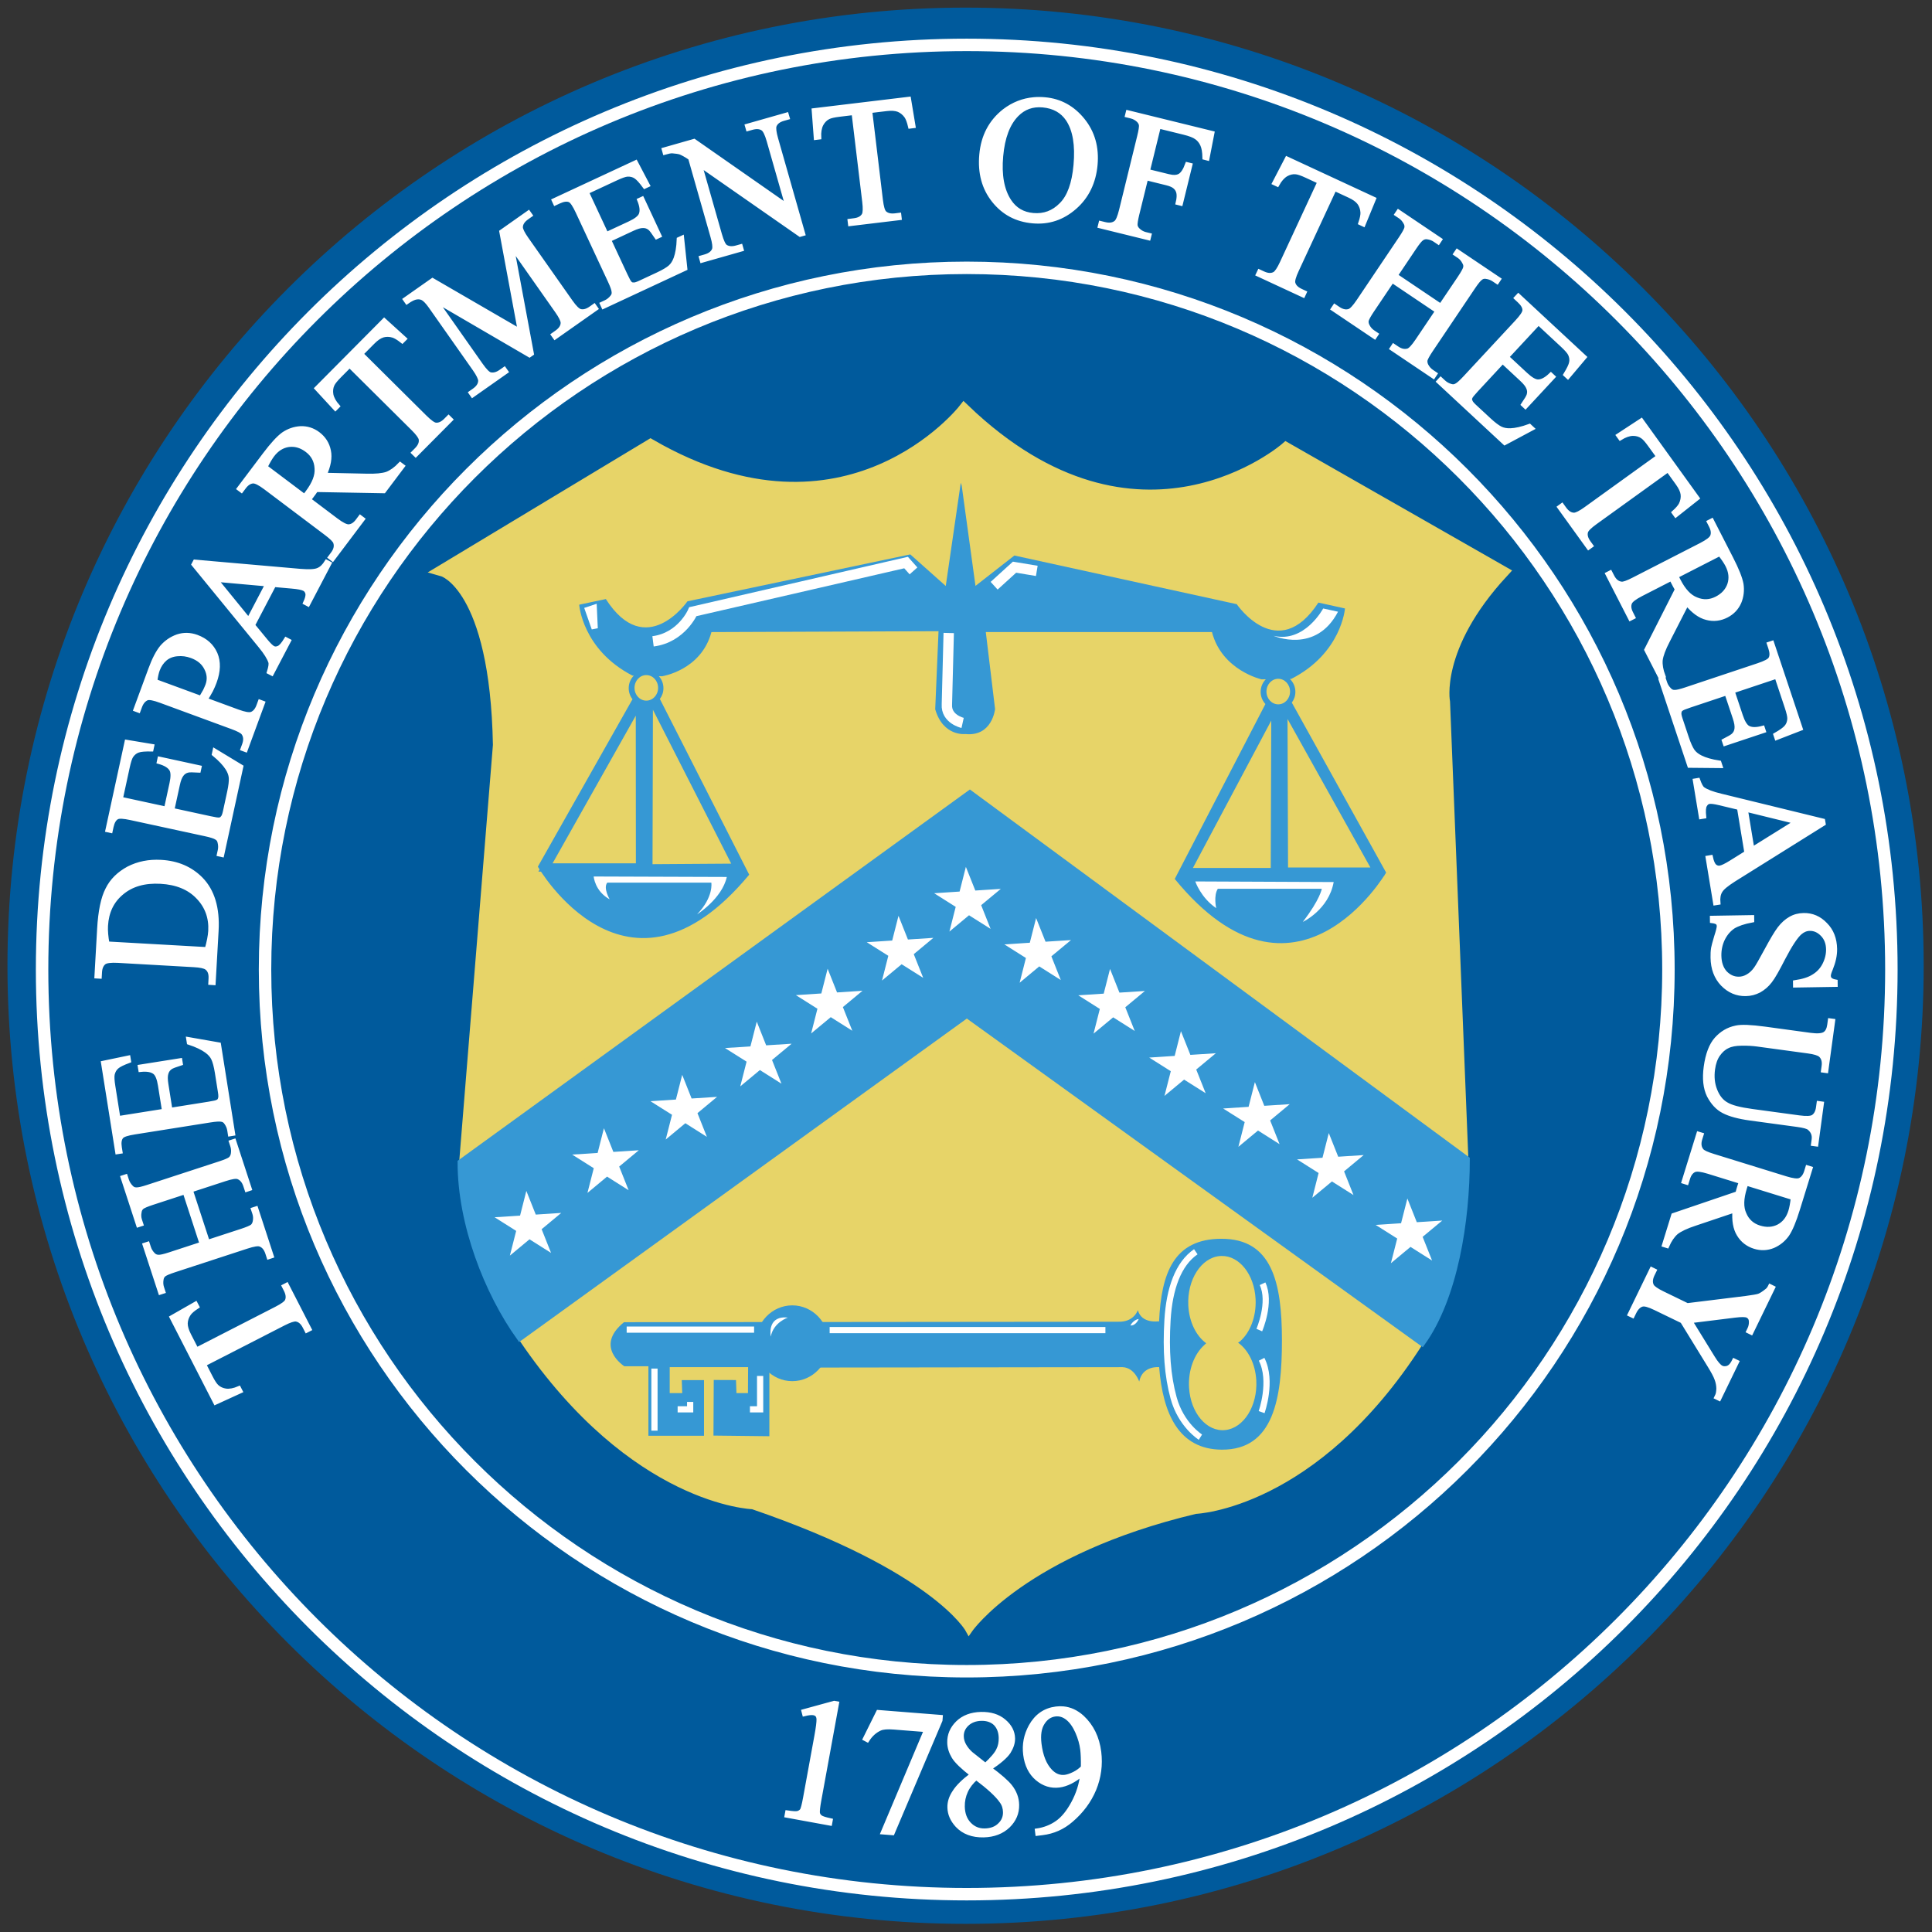 <svg width="246" height="246" viewBox="0 0 246 246" fill="none" xmlns="http://www.w3.org/2000/svg">
<rect x="0" y="0" width="246" height="246" fill="#333333" stroke="none"/>
<path d="M122.946 244.435C190.031 244.435 244.415 190.051 244.415 122.966C244.415 55.883 190.031 1.497 122.946 1.497C55.861 1.497 1.477 55.883 1.477 122.966C1.477 190.051 55.861 244.435 122.946 244.435Z" fill="#005A9C" stroke="#005A9C" stroke-width="1.055"/>
<path d="M59.361 146.713L63.556 94.872C63.178 74.554 56.429 72.626 56.429 72.626L82.834 56.715C107.902 71.166 122.754 52.223 122.754 52.223C144.958 73.484 163.761 57.123 163.761 57.123L191.279 72.833C182.44 82.399 183.842 89.407 183.842 89.407L186.111 146.033L123.497 99.959L59.361 146.713Z" fill="#E7D468" stroke="#E7D468" stroke-width="1.585"/>
<path d="M123.386 207.358C123.386 207.358 130.309 197.446 152.208 192.236C152.208 192.236 167.313 191.725 180.629 170.99L123.097 130.26L66.569 170.373C80.701 191.213 95.868 191.645 95.868 191.645C119.094 199.596 123.386 207.358 123.386 207.358Z" fill="#E7D468" stroke="#E7D468" stroke-width="1.055"/>
<path d="M100.88 175.334C103.161 175.334 105.011 173.411 105.011 171.036C105.011 168.664 103.161 166.738 100.88 166.738C98.599 166.738 96.75 168.664 96.75 171.036C96.75 173.412 98.599 175.334 100.88 175.334Z" fill="#3698D4" stroke="#3698D4" stroke-width="1.055"/>
<path d="M122.333 61.479L120.423 74.614L115.904 70.592L87.535 76.563C87.535 76.563 82.241 84.225 77.141 76.278L73.75 76.995C73.75 76.995 74.139 82.713 80.523 86.02L80.705 86.024C80.302 86.432 80.053 86.998 80.053 87.623C80.053 88.156 80.233 88.646 80.535 89.031L68.485 110.351C68.485 110.351 79.821 130.114 95.395 111.372L84.02 88.996C84.306 88.616 84.475 88.14 84.475 87.623C84.475 87.035 84.254 86.5 83.893 86.099L84.301 86.108C84.301 86.108 89.284 85.357 90.586 80.482L119.463 80.37L119.502 80.362L119.08 90.311C120.093 93.818 122.924 93.464 122.924 93.464C126.346 93.819 126.7 90.286 126.701 90.28L125.521 80.481H154.319C155.585 85.366 160.633 86.501 160.633 86.501L161.173 86.493C160.768 86.901 160.518 87.468 160.518 88.094C160.518 88.694 160.749 89.239 161.124 89.643L149.581 111.915C165.002 130.778 176.495 111.106 176.495 111.106L164.487 89.46C164.772 89.081 164.941 88.608 164.941 88.095C164.941 87.444 164.67 86.858 164.237 86.446L164.411 86.445C170.823 83.188 171.255 77.475 171.255 77.475L167.872 76.727C162.708 84.635 157.474 76.93 157.474 76.93L129.16 70.734L124.207 74.603L122.453 61.834L122.333 61.479ZM83.329 89.6L93.965 110.499L82.559 110.577L82.61 89.85C82.867 89.809 83.109 89.723 83.329 89.6ZM81.21 89.605C81.296 89.653 81.388 89.694 81.481 89.73L81.497 110.464H69.458L81.21 89.605ZM163.735 90.101L175.389 110.995L163.481 110.994L163.409 90.241C163.523 90.204 163.631 90.157 163.735 90.103L163.735 90.101ZM162.077 90.25C162.182 90.283 162.292 90.309 162.403 90.326L162.331 111.053H151.017L162.077 90.25ZM155.501 157.733C149.455 157.749 147.863 162.101 147.583 168.294L147.533 168.237C147.533 168.237 145.352 168.592 144.88 166.819C144.88 166.819 144.406 168.354 142.402 168.294L79.454 168.354C75.594 171.481 79.491 173.962 79.491 173.962H82.561V182.813H89.641V175.731H86.809L86.868 177.383H85.274V174.079H95.256L95.237 177.383H93.772L93.713 175.721L90.88 175.71L90.846 182.791L97.963 182.873V174.137L142.932 174.079C144.468 174.137 145.055 175.911 145.055 175.911C145.468 173.842 147.594 174.079 147.594 174.079C148.065 179.989 150.076 184.548 155.56 184.584C162.17 184.624 163.228 178.078 163.228 170.657C163.228 163.235 161.934 157.712 155.501 157.733ZM155.531 159.921C157.802 159.875 159.724 162.286 159.874 165.432C159.978 167.674 159.159 169.706 157.866 170.819L157.642 170.96C158.922 171.866 159.84 173.635 159.962 175.752C160.141 179.001 158.374 181.836 156.011 182.088C153.648 182.338 151.585 179.91 151.4 176.664C151.275 174.423 152.079 172.379 153.363 171.245L153.581 171.032C152.31 170.104 151.404 168.318 151.304 166.198C151.152 162.949 152.946 160.142 155.31 159.932C155.384 159.926 155.457 159.922 155.531 159.921Z" fill="#3698D4"/>
<path d="M82.614 88.185L82.557 110.567L93.963 110.489L82.614 88.185ZM81.479 89.115L69.456 110.454H81.495L81.479 89.115ZM163.405 89.504L163.48 110.983L175.388 110.984L163.405 89.504ZM162.403 89.621L151.015 111.044H162.329L162.403 89.621Z" stroke="#3698D4" stroke-width="1.055"/>
<path d="M82.294 85.959C81.464 85.959 80.792 86.685 80.792 87.585C80.792 88.486 81.464 89.212 82.294 89.212C83.124 89.212 83.796 88.486 83.796 87.585C83.796 86.685 83.124 85.959 82.294 85.959ZM162.759 86.429C161.928 86.429 161.257 87.159 161.257 88.056C161.257 88.957 161.928 89.683 162.759 89.683C163.589 89.683 164.261 88.957 164.261 88.056C164.261 87.159 163.589 86.429 162.759 86.429Z" fill="#E7D468"/>
<path d="M123.093 241.184C188.117 241.184 240.827 188.471 240.827 123.45C240.827 58.43 188.117 5.715 123.093 5.715C58.073 5.715 5.359 58.429 5.359 123.45C5.359 188.469 58.072 241.184 123.093 241.184ZM123.093 212.797C172.437 212.797 212.44 172.794 212.44 123.45C212.44 74.106 172.437 34.103 123.093 34.103C73.749 34.103 33.746 74.106 33.746 123.45C33.746 172.794 73.749 212.797 123.093 212.797Z" stroke="white" stroke-width="1.585"/>
<path d="M66.188 170.33C62.024 164.517 58.66 155.828 58.66 148.013L123.494 101.014L186.754 147.614C186.754 155.431 185.242 165.177 181.075 170.989L123.106 129.203L66.188 170.33Z" fill="#3698D4" stroke="#3698D4" stroke-width="0.791"/>
<path d="M115.733 12.587L103.616 14.044L103.88 17.55L104.304 17.499C104.267 16.824 104.362 16.266 104.581 15.831C104.803 15.421 105.106 15.11 105.468 14.931C105.745 14.785 106.21 14.686 106.903 14.601L108.692 14.384L110.052 25.698C110.152 26.525 110.129 27.071 110.001 27.339C109.779 27.749 109.352 27.983 108.726 28.055L108.19 28.124L108.239 28.524L114.544 27.765L114.497 27.362L113.981 27.427C113.4 27.497 112.956 27.39 112.649 27.11C112.421 26.909 112.266 26.363 112.153 25.444L110.794 14.132L112.872 13.882C113.498 13.806 114 13.836 114.405 13.991C114.788 14.149 115.138 14.427 115.415 14.825C115.579 15.078 115.742 15.489 115.885 16.107L116.309 16.054L115.733 12.587ZM131.639 12.642C130.266 12.763 129.005 13.26 127.876 14.124C126.148 15.484 125.166 17.34 124.956 19.694C124.746 22.006 125.271 23.952 126.53 25.534C127.789 27.119 129.43 27.989 131.495 28.175C133.512 28.357 135.285 27.77 136.854 26.395C138.399 25.042 139.288 23.223 139.489 20.981C139.687 18.782 139.156 16.881 137.876 15.296C136.595 13.711 134.978 12.821 133.05 12.648C132.567 12.604 132.097 12.601 131.639 12.642ZM132.778 13.413C134.189 13.541 135.246 14.134 135.964 15.193C136.861 16.54 137.182 18.489 136.954 21.023C136.741 23.377 136.136 25.065 135.12 26.059C134.125 27.075 132.934 27.51 131.544 27.386C130.221 27.267 129.232 26.68 128.515 25.6C127.602 24.204 127.253 22.297 127.472 19.876C127.685 17.497 128.341 15.748 129.46 14.605C130.357 13.692 131.455 13.295 132.778 13.413ZM143.61 14.302L143.512 14.696L144.039 14.825C144.389 14.914 144.696 15.08 144.957 15.329C145.143 15.515 145.236 15.701 145.282 15.896C145.315 16.136 145.237 16.649 145.057 17.37L142.754 26.755C142.538 27.628 142.316 28.153 142.088 28.329C141.739 28.615 141.262 28.682 140.669 28.536L140.145 28.409L140.048 28.802L146.258 30.329L146.356 29.933L145.831 29.806C145.502 29.724 145.194 29.555 144.932 29.306C144.722 29.114 144.632 28.928 144.587 28.733C144.553 28.493 144.633 27.98 144.809 27.259L145.934 22.687L148.555 23.333C149.039 23.452 149.392 23.609 149.602 23.798C149.833 23.993 149.978 24.239 150.045 24.534C150.112 24.829 150.101 25.264 149.961 25.833L150.354 25.931L151.561 21.011L151.168 20.915C150.882 21.703 150.557 22.177 150.207 22.372C149.861 22.564 149.389 22.587 148.778 22.435L146.153 21.79L147.549 16.105L150.742 16.89C151.485 17.072 152.039 17.279 152.352 17.517C152.668 17.736 152.913 18.048 153.08 18.413C153.263 18.806 153.358 19.362 153.367 20.083L153.738 20.179L154.367 16.945L143.61 14.302ZM100.164 14.595L95.118 16.03L95.231 16.419L95.727 16.28C96.314 16.113 96.767 16.147 97.114 16.378C97.369 16.536 97.632 17.047 97.885 17.935L100.25 26.23L88.383 17.95L84.53 19.048L84.639 19.437C85.05 19.318 85.36 19.254 85.594 19.257C86.05 19.294 86.392 19.337 86.651 19.425C86.915 19.538 87.328 19.747 87.881 20.13L90.723 30.114C90.954 30.914 91.015 31.458 90.93 31.741C90.775 32.182 90.391 32.48 89.764 32.659L89.266 32.8L89.375 33.188L94.422 31.753L94.313 31.364L93.791 31.509C93.229 31.67 92.773 31.637 92.405 31.415C92.149 31.254 91.909 30.737 91.657 29.849L89.139 21.013L101.877 29.887L102.266 29.776L98.817 17.671C98.589 16.871 98.528 16.325 98.61 16.042C98.765 15.601 99.148 15.303 99.756 15.13L100.278 14.983L100.164 14.595ZM163.869 20.194L162.248 23.315L162.635 23.495C162.96 22.902 163.332 22.476 163.748 22.224C164.153 21.989 164.575 21.887 164.977 21.927C165.29 21.948 165.741 22.104 166.373 22.399L168.006 23.157L163.209 33.493C162.859 34.247 162.549 34.7 162.303 34.858C161.895 35.092 161.412 35.066 160.84 34.801L160.35 34.573L160.176 34.94L165.938 37.614L166.108 37.247L165.639 37.028C165.107 36.782 164.785 36.46 164.676 36.061C164.585 35.769 164.74 35.22 165.129 34.383L169.926 24.05L171.826 24.93C172.398 25.195 172.809 25.484 173.07 25.831C173.311 26.166 173.466 26.585 173.49 27.069C173.5 27.37 173.42 27.806 173.217 28.405L173.603 28.587L174.941 25.333L163.869 20.194ZM80.95 20.665L70.521 25.522L70.691 25.892L71.181 25.663C71.731 25.407 72.196 25.341 72.546 25.499C72.823 25.618 73.153 26.11 73.552 26.968L77.653 35.764C77.957 36.418 78.123 36.886 78.136 37.13C78.181 37.382 78.115 37.61 77.938 37.817C77.719 38.094 77.45 38.319 77.145 38.462L76.655 38.69L76.825 39.059L87.255 34.198L86.839 30.268L86.43 30.456C86.394 31.493 86.248 32.306 86.032 32.905C85.856 33.383 85.625 33.738 85.327 34.003C85.026 34.267 84.506 34.583 83.749 34.936L81.464 36.001C81.074 36.18 80.809 36.257 80.651 36.229C80.478 36.236 80.33 36.181 80.224 36.059C80.105 35.965 79.912 35.605 79.636 35.012L77.555 30.546L80.532 29.155C81.104 28.89 81.542 28.76 81.895 28.772C82.218 28.77 82.486 28.865 82.723 29.053C82.912 29.19 83.191 29.581 83.598 30.186L83.964 30.016L81.768 25.302L81.399 25.472C81.722 26.268 81.787 26.882 81.583 27.35C81.421 27.697 80.968 28.061 80.192 28.423L77.212 29.809L74.72 24.462L78.434 22.731C79.088 22.427 79.574 22.247 79.887 22.226C80.301 22.207 80.642 22.299 80.928 22.487C81.245 22.688 81.615 23.111 82.092 23.759L82.479 23.579L80.95 20.665ZM178.057 26.946L177.828 27.284L178.28 27.585C178.559 27.773 178.788 28.038 178.967 28.376C179.092 28.595 179.115 28.799 179.078 29.018C179.027 29.256 178.787 29.693 178.362 30.329L172.969 38.344C172.464 39.089 172.075 39.506 171.801 39.594C171.375 39.74 170.9 39.64 170.395 39.299L169.948 38.998L169.723 39.334L175.028 42.903L175.252 42.569L174.805 42.268C174.525 42.079 174.294 41.814 174.133 41.489C174.006 41.239 173.982 41.033 174.006 40.832C174.058 40.595 174.309 40.141 174.723 39.524L177.264 35.749L183 39.61L180.459 43.383C179.954 44.132 179.565 44.548 179.291 44.633C178.847 44.767 178.392 44.679 177.887 44.338L177.44 44.038L177.215 44.375L182.52 47.946L182.744 47.608L182.315 47.319C182.017 47.118 181.785 46.853 181.606 46.516C181.496 46.279 181.472 46.072 181.496 45.871C181.548 45.637 181.801 45.18 182.215 44.563L187.607 36.549C188.009 35.953 188.326 35.567 188.523 35.43C188.718 35.263 188.95 35.202 189.221 35.245C189.571 35.29 189.897 35.405 190.195 35.606L190.629 35.895L190.854 35.557L185.549 31.989L185.32 32.325L185.77 32.626C186.05 32.814 186.278 33.079 186.44 33.405C186.583 33.636 186.607 33.842 186.57 34.061C186.519 34.298 186.279 34.734 185.854 35.37L183.449 38.936L177.717 35.077L180.115 31.508C180.517 30.909 180.831 30.526 181.031 30.389C181.244 30.234 181.476 30.17 181.729 30.204C182.075 30.249 182.406 30.363 182.686 30.551L183.137 30.856L183.361 30.518L178.057 26.946ZM67.302 27.067L63.842 29.505L66.187 42.115L55.072 35.67L51.574 38.129L51.807 38.461C52.306 38.111 52.713 37.907 53.041 37.867C53.339 37.822 53.591 37.869 53.801 37.969C54.096 38.118 54.437 38.483 54.815 39.018L60.424 46.992C60.901 47.674 61.137 48.171 61.152 48.463C61.15 48.931 60.885 49.339 60.371 49.701L59.93 50.01L60.162 50.342L64.453 47.324L64.219 46.992L63.777 47.303C63.3 47.641 62.86 47.756 62.437 47.668C62.142 47.601 61.747 47.192 61.215 46.438L55.475 38.276L67.418 45.239L67.715 45.032L65.183 31.452L70.919 39.612C71.4 40.293 71.638 40.785 71.65 41.077C71.668 41.533 71.385 41.953 70.871 42.315L70.427 42.629L70.662 42.959L75.892 39.28L75.658 38.948L75.236 39.246C74.737 39.596 74.296 39.715 73.894 39.612C73.599 39.545 73.183 39.148 72.654 38.391L67.044 30.416C66.564 29.735 66.326 29.243 66.314 28.948C66.314 28.479 66.579 28.075 67.115 27.698L67.537 27.399L67.302 27.067ZM193.329 37.645L193.051 37.942L193.446 38.309C193.893 38.723 194.13 39.127 194.112 39.51C194.109 39.814 193.775 40.305 193.133 40.998L186.526 48.11C186.036 48.636 185.665 48.969 185.446 49.072C185.23 49.206 184.99 49.232 184.735 49.147C184.394 49.049 184.088 48.886 183.839 48.654L183.442 48.285L183.169 48.584L191.596 56.412L195.082 54.549L194.75 54.24C193.777 54.596 192.972 54.771 192.336 54.795C191.825 54.813 191.409 54.731 191.053 54.555C190.694 54.375 190.204 54.012 189.592 53.443L187.743 51.729C187.429 51.437 187.264 51.221 187.227 51.063C187.157 50.904 187.151 50.746 187.227 50.6C187.27 50.454 187.527 50.145 187.971 49.664L191.327 46.049L193.735 48.289C194.197 48.718 194.484 49.073 194.606 49.405C194.731 49.703 194.74 49.989 194.655 50.278C194.6 50.503 194.344 50.911 193.936 51.516L194.231 51.793L197.772 47.981L197.477 47.705C196.86 48.301 196.311 48.594 195.803 48.578C195.42 48.563 194.916 48.277 194.289 47.696L191.879 45.457L195.895 41.135L198.897 43.924C199.426 44.414 199.772 44.8 199.912 45.082C200.086 45.456 200.128 45.807 200.061 46.145C199.994 46.513 199.742 47.014 199.323 47.702L199.635 47.991L201.758 45.475L193.329 37.645ZM48.919 40.78L40.319 49.442L42.702 52.027L43.003 51.727C42.556 51.219 42.282 50.726 42.185 50.248C42.106 49.786 42.152 49.356 42.325 48.988C42.453 48.703 42.754 48.336 43.243 47.84L44.511 46.563L52.598 54.588C53.191 55.175 53.511 55.62 53.575 55.906C53.657 56.368 53.468 56.812 53.024 57.26L52.641 57.646L52.93 57.928L57.405 53.424L57.116 53.139L56.751 53.506C56.34 53.919 55.926 54.114 55.513 54.084C55.208 54.069 54.748 53.734 54.091 53.086L46.005 45.059L47.48 43.572C47.924 43.125 48.339 42.837 48.749 42.709C49.148 42.597 49.593 42.594 50.056 42.736C50.342 42.831 50.726 43.052 51.222 43.447L51.523 43.143L48.919 40.78ZM208.995 53.527L206.054 55.453L206.302 55.799C206.877 55.443 207.407 55.255 207.893 55.236C208.362 55.23 208.777 55.346 209.112 55.58C209.374 55.75 209.687 56.107 210.094 56.676L211.151 58.135L201.907 64.797C201.232 65.286 200.738 65.526 200.446 65.545C199.978 65.551 199.568 65.29 199.2 64.779L198.884 64.34L198.556 64.578L202.269 69.726L202.599 69.49L202.294 69.07C201.953 68.595 201.828 68.158 201.929 67.754C201.993 67.458 202.394 67.054 203.145 66.515L212.389 59.853L213.612 61.55C213.98 62.062 214.199 62.518 214.256 62.947C214.302 63.358 214.232 63.798 214.016 64.23C213.876 64.498 213.593 64.839 213.122 65.261L213.374 65.609L216.129 63.428L208.995 53.527ZM38.252 54.529C37.456 54.578 36.72 54.841 36.075 55.285C35.448 55.741 34.654 56.609 33.69 57.887L30.422 62.221L30.749 62.465L31.087 62.014C31.424 61.566 31.81 61.317 32.223 61.293C32.543 61.281 33.061 61.531 33.815 62.099L41.532 67.912C42.213 68.429 42.605 68.807 42.69 69.068C42.851 69.527 42.742 70.01 42.362 70.511L42.024 70.963L42.346 71.207L46.194 66.099L45.871 65.855L45.52 66.324C45.182 66.774 44.81 67.003 44.397 67.027C44.077 67.042 43.56 66.793 42.803 66.224L39.332 63.607C39.402 63.516 39.488 63.441 39.555 63.349C39.622 63.261 39.676 63.188 39.731 63.115C39.868 62.936 40.044 62.704 40.254 62.385L48.879 62.541L51.277 59.355L50.955 59.113C50.395 59.706 49.841 60.103 49.276 60.328C48.71 60.52 47.822 60.616 46.611 60.576L41.336 60.463C41.866 59.313 42.058 58.272 41.87 57.396C41.696 56.505 41.224 55.785 40.506 55.24C39.822 54.726 39.068 54.496 38.252 54.529ZM37.364 56.637C37.956 56.682 38.529 56.909 39.094 57.336C39.852 57.905 40.263 58.668 40.315 59.611C40.4 60.548 39.996 61.566 39.141 62.701C39.101 62.756 39.045 62.825 38.991 62.898C38.924 62.987 38.858 63.079 38.776 63.185L33.811 59.447C34.137 58.79 34.424 58.301 34.682 57.957C35.251 57.203 35.945 56.768 36.766 56.652C36.968 56.628 37.166 56.622 37.364 56.637ZM217.959 66.273L217.6 66.459L217.856 66.961C218.114 67.46 218.168 67.911 218.01 68.295C217.882 68.59 217.434 68.947 216.594 69.379L207.995 73.785C207.234 74.174 206.724 74.363 206.45 74.324C205.966 74.269 205.58 73.963 205.294 73.4L205.036 72.9L204.676 73.084L207.592 78.773L207.952 78.591L207.688 78.068C207.43 77.569 207.386 77.135 207.542 76.751C207.669 76.46 208.119 76.1 208.961 75.668L212.829 73.685C212.88 73.786 212.91 73.897 212.961 73.998C213.013 74.098 213.057 74.178 213.096 74.257C213.2 74.458 213.333 74.72 213.528 75.048L209.627 82.744L211.444 86.29L211.805 86.105C211.516 85.341 211.398 84.669 211.444 84.064C211.517 83.468 211.821 82.63 212.383 81.556L214.784 76.861C215.59 77.837 216.441 78.464 217.311 78.677C218.187 78.911 219.044 78.801 219.844 78.39C220.604 77.998 221.143 77.42 221.469 76.671C221.773 75.932 221.855 75.158 221.737 74.382C221.6 73.619 221.164 72.527 220.434 71.103L217.959 66.273ZM218.981 70.535C219.428 71.113 219.747 71.584 219.942 71.965C220.374 72.807 220.463 73.619 220.207 74.41C219.943 75.176 219.415 75.775 218.572 76.207C217.733 76.639 216.866 76.679 215.996 76.314C215.117 75.98 214.374 75.172 213.729 73.91C213.699 73.849 213.655 73.771 213.616 73.689C213.564 73.589 213.511 73.488 213.448 73.369L218.981 70.535ZM24.826 71.523L24.646 71.863L33.109 82.21C33.857 83.111 34.277 83.814 34.429 84.3C34.505 84.543 34.437 84.966 34.245 85.578L34.605 85.763L36.786 81.597L36.427 81.408C36.053 82.025 35.734 82.39 35.482 82.488C35.217 82.603 35.003 82.62 34.784 82.507C34.544 82.383 34.227 82.061 33.825 81.572L32.208 79.607L34.894 74.48L37.175 74.683C37.929 74.747 38.461 74.848 38.741 74.994C38.96 75.109 39.087 75.305 39.151 75.566C39.197 75.819 39.11 76.228 38.86 76.758L39.218 76.947L41.944 71.74L41.585 71.551C41.263 72.071 40.904 72.414 40.487 72.578C40.061 72.76 39.316 72.779 38.239 72.697L24.826 71.523ZM27.511 73.82L34.017 74.404L31.658 78.912L27.511 73.82ZM23.808 80.847C23.401 80.838 23 80.9 22.605 81.031C21.805 81.314 21.156 81.769 20.615 82.386C20.098 83.013 19.606 83.959 19.15 85.206L17.258 90.341L17.638 90.482L17.832 89.952C18.026 89.426 18.322 89.079 18.72 88.911C19.021 88.808 19.582 88.918 20.47 89.243L29.537 92.579C30.339 92.874 30.824 93.124 30.982 93.349C31.268 93.744 31.301 94.237 31.085 94.827L30.89 95.357L31.271 95.497L33.478 89.495L33.099 89.355L32.904 89.882C32.709 90.411 32.414 90.757 32.025 90.903C31.721 91.007 31.155 90.918 30.267 90.593L26.167 89.085C26.438 88.681 26.657 88.279 26.867 87.902C27.049 87.537 27.201 87.183 27.326 86.845C27.83 85.473 27.87 84.263 27.429 83.238C26.985 82.234 26.195 81.511 25.054 81.091C24.631 80.936 24.216 80.856 23.808 80.847ZM225.63 81.859L225.247 81.986L225.417 82.501C225.611 83.079 225.624 83.548 225.426 83.876C225.277 84.138 224.747 84.407 223.85 84.708L214.647 87.78C213.963 88.009 213.478 88.121 213.235 88.109C212.98 88.121 212.759 88.03 212.573 87.829C212.324 87.58 212.131 87.29 212.024 86.968L211.854 86.458L211.468 86.585L215.112 97.499L219.063 97.536L218.921 97.106C217.895 96.951 217.105 96.716 216.536 96.43C216.08 96.202 215.75 95.932 215.522 95.606C215.297 95.278 215.039 94.721 214.774 93.931L213.977 91.54C213.843 91.135 213.798 90.864 213.841 90.706C213.856 90.536 213.929 90.393 214.063 90.302C214.17 90.192 214.546 90.044 215.167 89.837L219.844 88.276L220.885 91.394C221.083 91.993 221.162 92.443 221.114 92.79C221.077 93.112 220.95 93.368 220.737 93.581C220.579 93.751 220.158 93.989 219.51 94.323L219.641 94.706L224.575 93.061L224.448 92.679C223.62 92.904 222.998 92.897 222.557 92.642C222.229 92.441 221.925 91.952 221.655 91.14L220.614 88.02L226.211 86.153L227.506 90.04C227.734 90.724 227.855 91.231 227.84 91.544C227.813 91.957 227.685 92.283 227.463 92.548C227.229 92.84 226.768 93.158 226.069 93.559L226.205 93.964L229.274 92.774L225.63 81.859ZM22.568 83.296C23.189 83.235 23.786 83.311 24.4 83.537C25.288 83.862 25.911 84.383 26.267 85.113C26.629 85.821 26.68 86.535 26.416 87.253C26.337 87.463 26.231 87.689 26.109 87.956C25.957 88.236 25.776 88.532 25.582 88.866L19.769 86.728C19.845 86.132 19.947 85.665 20.078 85.306C20.288 84.734 20.599 84.276 21.025 83.902C21.442 83.552 21.975 83.342 22.568 83.296ZM16.125 94.462L13.685 105.706L14.084 105.792L14.197 105.262C14.328 104.669 14.552 104.259 14.893 104.077C15.154 103.928 15.748 103.964 16.67 104.165L26.156 106.219C26.859 106.371 27.334 106.522 27.535 106.659C27.763 106.777 27.905 106.969 27.963 107.237C28.051 107.578 28.066 107.926 27.996 108.254L27.881 108.784L28.277 108.87L30.716 97.624L27.334 95.577L27.24 96.018C28.043 96.675 28.601 97.28 28.945 97.815C29.222 98.244 29.366 98.643 29.396 99.042C29.424 99.44 29.36 100.049 29.183 100.864L28.65 103.327C28.559 103.747 28.458 103.999 28.34 104.112C28.239 104.252 28.106 104.341 27.945 104.35C27.799 104.39 27.398 104.326 26.76 104.186L21.937 103.139L22.637 99.926C22.767 99.309 22.933 98.884 23.152 98.61C23.347 98.355 23.587 98.2 23.879 98.124C24.101 98.057 24.583 98.069 25.31 98.112L25.396 97.715L20.314 96.612L20.229 97.006C21.053 97.234 21.586 97.558 21.832 98.002C22.015 98.34 22.026 98.92 21.844 99.756L21.147 102.969L15.379 101.719L16.25 97.713C16.402 97.008 16.557 96.51 16.727 96.249C16.964 95.908 17.242 95.692 17.565 95.577C17.918 95.446 18.477 95.407 19.284 95.422L19.373 95.002L16.125 94.462ZM216.213 99.325L215.815 99.392L216.582 104.032L216.983 103.966C216.91 103.248 216.944 102.765 217.09 102.534C217.23 102.285 217.387 102.143 217.633 102.101C217.898 102.058 218.342 102.124 218.959 102.272L221.432 102.864L222.375 108.577L220.432 109.788C219.79 110.189 219.308 110.43 218.995 110.481C218.751 110.521 218.531 110.445 218.321 110.274C218.132 110.098 217.957 109.718 217.838 109.143L217.44 109.21L218.397 115.006L218.795 114.944C218.741 114.336 218.821 113.842 219.055 113.462C219.283 113.057 219.869 112.598 220.776 112.014L232.197 104.876L232.133 104.499L219.149 101.325C218.008 101.058 217.251 100.75 216.834 100.452C216.628 100.306 216.429 99.927 216.213 99.325ZM222.293 103.091L228.668 104.659L223.121 108.112L222.293 103.091ZM20.512 109.749C18.96 109.661 17.591 109.943 16.359 110.573C15.152 111.227 14.241 112.1 13.682 113.241C13.101 114.357 12.758 116.051 12.633 118.256L12.289 124.325L12.693 124.348L12.725 123.785C12.758 123.223 12.938 122.807 13.27 122.555C13.528 122.366 14.117 122.287 15.039 122.338L24.683 122.885C25.517 122.931 26.048 123.053 26.289 123.223C26.678 123.494 26.854 123.957 26.818 124.586L26.789 125.145L27.193 125.17L27.57 118.514C27.734 115.637 27.067 113.436 25.595 111.93C24.275 110.592 22.58 109.864 20.512 109.749ZM20.459 112.27C22.503 112.386 24.09 113.041 25.218 114.233C26.347 115.401 26.873 116.851 26.779 118.539C26.742 119.166 26.587 119.948 26.332 120.858L13.676 120.143C13.521 119.297 13.452 118.526 13.488 117.875C13.589 116.12 14.255 114.716 15.508 113.682C16.764 112.627 18.412 112.154 20.459 112.27ZM229.667 116.518C229.034 116.53 228.474 116.674 227.96 116.975C227.47 117.255 227.005 117.666 226.585 118.213C226.165 118.761 225.619 119.695 224.919 120.99C224.22 122.283 223.782 123.056 223.56 123.354C223.253 123.786 222.895 124.108 222.515 124.315C222.159 124.525 221.779 124.622 221.417 124.625C220.742 124.637 220.176 124.375 219.671 123.867C219.191 123.335 218.933 122.616 218.917 121.692C218.902 120.904 219.072 120.159 219.398 119.502C219.748 118.821 220.191 118.341 220.702 117.994C221.238 117.672 222.022 117.389 223.099 117.192L223.094 116.784L217.984 116.869L217.99 117.274C218.327 117.313 218.577 117.399 218.693 117.508C218.805 117.599 218.854 117.754 218.857 117.934C218.86 118.116 218.754 118.565 218.517 119.289C218.304 120.013 218.176 120.492 218.136 120.717C218.075 121.1 218.057 121.503 218.066 121.932C218.087 123.328 218.509 124.449 219.333 125.313C220.182 126.179 221.159 126.589 222.285 126.57C222.893 126.561 223.452 126.415 223.988 126.139C224.523 125.838 224.993 125.445 225.388 124.922C225.787 124.42 226.332 123.44 227.05 122.035C227.948 120.308 228.673 119.217 229.208 118.758C229.586 118.436 229.987 118.27 230.437 118.264C231.045 118.255 231.568 118.493 232.048 118.983C232.529 119.469 232.763 120.116 232.775 120.862C232.787 121.537 232.618 122.216 232.292 122.852C231.964 123.487 231.498 123.968 230.917 124.315C230.34 124.686 229.554 124.923 228.566 125.072L228.571 125.479L233.727 125.395L233.722 124.99C233.384 124.93 233.156 124.82 233.04 124.707C232.928 124.598 232.858 124.442 232.855 124.238C232.852 124.08 232.937 123.785 233.111 123.377C233.479 122.471 233.666 121.635 233.654 120.826C233.632 119.564 233.234 118.51 232.431 117.713C231.652 116.892 230.722 116.503 229.667 116.518ZM233.001 129.93L232.925 130.488C232.849 131.045 232.66 131.43 232.335 131.637C232.013 131.84 231.414 131.898 230.501 131.773L224.722 130.984C222.936 130.744 221.718 130.689 221.036 130.848C220.033 131.051 219.214 131.556 218.542 132.305C217.873 133.056 217.416 134.241 217.197 135.847C216.993 137.344 217.127 138.543 217.589 139.492C218.076 140.423 218.688 141.095 219.476 141.5C220.239 141.898 221.377 142.211 222.849 142.412L228.852 143.228C229.677 143.341 230.181 143.476 230.382 143.662C230.832 144.042 231.014 144.523 230.938 145.101L230.862 145.66L231.265 145.714L231.97 140.517L231.569 140.463L231.493 141.019C231.417 141.576 231.204 141.98 230.854 142.205C230.581 142.372 229.987 142.406 229.071 142.281L223.091 141.468C221.506 141.252 220.409 140.967 219.804 140.59C219.168 140.231 218.705 139.623 218.386 138.804C218.064 137.989 217.982 137.092 218.113 136.131C218.216 135.373 218.437 134.744 218.775 134.269C219.112 133.792 219.503 133.436 219.962 133.226C220.427 132.992 221.008 132.889 221.78 132.883C222.532 132.871 223.186 132.913 223.767 132.992L230.216 133.869C231.04 133.981 231.562 134.141 231.806 134.357C232.149 134.676 232.293 135.127 232.208 135.754L232.132 136.31L232.532 136.365L233.403 129.984L233.001 129.93ZM23.98 132.312L24.05 132.756C25.035 133.078 25.778 133.44 26.292 133.814C26.706 134.115 26.985 134.436 27.155 134.795C27.325 135.157 27.491 135.747 27.622 136.568L28.016 139.058C28.083 139.481 28.081 139.755 28.015 139.904C27.973 140.068 27.877 140.198 27.728 140.265C27.606 140.354 27.209 140.442 26.564 140.543L21.693 141.318L21.179 138.07C21.079 137.447 21.077 136.994 21.183 136.656C21.272 136.346 21.439 136.114 21.685 135.937C21.868 135.794 22.32 135.63 23.013 135.408L22.949 135.008L17.812 135.822L17.877 136.225C18.729 136.136 19.337 136.243 19.732 136.568C20.021 136.818 20.243 137.352 20.377 138.197L20.894 141.443L15.066 142.371L14.424 138.322C14.311 137.611 14.276 137.094 14.34 136.787C14.437 136.383 14.615 136.081 14.877 135.855C15.157 135.606 15.665 135.366 16.42 135.086L16.353 134.664L13.129 135.336L14.935 146.699L15.334 146.638L15.248 146.103C15.153 145.504 15.217 145.035 15.467 144.746C15.658 144.509 16.222 144.33 17.156 144.181L26.74 142.66C27.451 142.547 27.951 142.515 28.185 142.566C28.441 142.594 28.643 142.721 28.793 142.949C28.999 143.235 29.14 143.554 29.195 143.888L29.279 144.422L29.677 144.357L27.875 132.994L23.98 132.312ZM216.268 144.359L214.377 150.466L214.764 150.587L214.938 150.027C215.105 149.488 215.376 149.148 215.756 148.984C216.054 148.862 216.622 148.924 217.526 149.201L221.678 150.488C221.645 150.594 221.589 150.695 221.559 150.804C221.525 150.911 221.499 150.995 221.471 151.083C221.404 151.296 221.318 151.576 221.227 151.951L213.061 154.728L211.883 158.534L212.27 158.654C212.596 157.905 212.983 157.342 213.436 156.941C213.908 156.567 214.709 156.178 215.862 155.804L220.86 154.122C220.753 155.385 220.927 156.426 221.399 157.187C221.864 157.965 222.552 158.485 223.412 158.753C224.23 159.006 225.018 158.967 225.776 158.659C226.509 158.343 227.11 157.847 227.567 157.208C228.002 156.566 228.454 155.481 228.926 153.954L230.531 148.769L230.143 148.65L229.979 149.189C229.811 149.724 229.535 150.089 229.154 150.253C228.856 150.372 228.284 150.314 227.381 150.035L218.153 147.181C217.334 146.929 216.839 146.703 216.672 146.484C216.365 146.107 216.303 145.617 216.489 145.015L216.657 144.476L216.268 144.359ZM29.806 145.285L29.423 145.41L29.585 145.902C29.695 146.243 29.715 146.593 29.648 146.97C29.59 147.226 29.482 147.405 29.339 147.544C29.154 147.7 28.675 147.903 27.966 148.134L18.785 151.134C18.101 151.359 17.616 151.468 17.373 151.453C17.117 151.465 16.895 151.372 16.713 151.171C16.466 150.922 16.274 150.625 16.162 150.285L16.002 149.792L15.617 149.917L17.601 155.997L17.988 155.872L17.82 155.359C17.714 155.036 17.694 154.687 17.767 154.331C17.798 154.064 17.908 153.883 18.072 153.734C18.258 153.579 18.714 153.385 19.441 153.148L23.533 151.812L25.675 158.382L21.588 159.718C20.903 159.943 20.418 160.052 20.177 160.036C19.913 160.027 19.694 159.933 19.517 159.753C19.268 159.504 19.079 159.209 18.972 158.89L18.804 158.376L18.42 158.501L20.406 164.581L20.791 164.456L20.625 163.943C20.518 163.62 20.499 163.269 20.566 162.892C20.603 162.645 20.709 162.467 20.873 162.318C21.061 162.162 21.519 161.969 22.246 161.732L31.427 158.732C32.285 158.452 32.849 158.361 33.117 158.464C33.545 158.607 33.856 158.982 34.044 159.56L34.21 160.074L34.597 159.945L32.611 153.869L32.224 153.994L32.396 154.507C32.499 154.827 32.518 155.177 32.445 155.533C32.393 155.809 32.285 155.988 32.142 156.128C31.956 156.283 31.477 156.487 30.771 156.718L26.449 158.13L24.302 151.56L28.624 150.148C29.482 149.868 30.043 149.777 30.314 149.88C30.746 150.045 31.051 150.398 31.24 150.976L31.41 151.49L31.792 151.363L29.806 145.285ZM222.348 150.693L228.285 152.529C228.2 153.259 228.098 153.815 227.971 154.226C227.691 155.129 227.186 155.773 226.453 156.16C225.729 156.525 224.933 156.582 224.029 156.302C223.126 156.025 222.478 155.447 222.11 154.577C221.714 153.726 221.748 152.628 222.168 151.271C222.186 151.207 222.213 151.122 222.24 151.037C222.274 150.927 222.308 150.821 222.348 150.693ZM210.303 161.612L207.51 167.368L207.876 167.544L208.092 167.101C208.36 166.553 208.697 166.214 209.098 166.11C209.39 166.025 209.944 166.169 210.774 166.573L214.2 168.233L217.682 173.903C218.114 174.612 218.421 175.163 218.567 175.583C218.722 175.984 218.799 176.398 218.805 176.8C218.79 177.192 218.74 177.496 218.664 177.657L218.537 177.923L218.899 178.098L221.17 173.417L220.807 173.241C220.639 173.585 220.471 173.829 220.301 173.972C220.131 174.114 219.942 174.2 219.76 174.212C219.568 174.242 219.376 174.224 219.194 174.136C218.892 173.99 218.524 173.561 218.092 172.852L215.237 168.214L220.908 167.511C221.733 167.41 222.257 167.414 222.5 167.532C222.783 167.669 222.937 167.918 222.949 168.249C222.964 168.581 222.908 168.907 222.762 169.208L222.615 169.513L222.977 169.69L225.76 163.958L225.396 163.778C225.278 164.022 225.139 164.204 225.018 164.298C224.558 164.675 224.199 164.9 223.959 164.985C223.719 165.068 223.174 165.157 222.289 165.278L214.842 166.194L211.7 164.669C210.951 164.304 210.503 163.989 210.348 163.739C210.123 163.329 210.156 162.845 210.43 162.277L210.668 161.788L210.303 161.612ZM36.508 163.593L36.15 163.778L36.385 164.239C36.652 164.76 36.706 165.214 36.551 165.597C36.441 165.88 35.983 166.216 35.162 166.636L25.02 171.835L24.065 169.974C23.779 169.411 23.633 168.93 23.639 168.495C23.654 168.085 23.792 167.658 24.069 167.263C24.248 167.019 24.577 166.725 25.11 166.378L24.91 165.995L21.858 167.737L27.426 178.598L30.623 177.135L30.428 176.757C29.807 177.024 29.255 177.13 28.771 177.075C28.306 177.008 27.912 176.831 27.617 176.552C27.383 176.342 27.128 175.944 26.809 175.323L25.988 173.72L36.125 168.523C36.867 168.142 37.391 167.976 37.683 168.003C38.146 168.07 38.513 168.386 38.799 168.948L39.045 169.429L39.408 169.243L36.508 163.593ZM106.215 216.83L102.315 217.901L102.409 218.26C102.935 218.129 103.333 218.086 103.598 218.135C103.774 218.165 103.944 218.243 104.057 218.377C104.17 218.511 104.226 218.706 104.229 218.934C104.238 219.256 104.158 219.95 103.963 221.012L102.516 228.931C102.355 229.817 102.211 230.339 102.114 230.504C101.992 230.665 101.835 230.774 101.616 230.847C101.375 230.917 100.925 230.883 100.235 230.779L100.161 231.178L105.692 232.189L105.764 231.791C105.104 231.648 104.67 231.52 104.469 231.371C104.268 231.219 104.164 231.04 104.133 230.83C104.109 230.596 104.158 230.078 104.307 229.26L106.567 216.893L106.215 216.83ZM135.384 217.535C135.093 217.509 134.795 217.513 134.487 217.551C133.061 217.727 131.976 218.474 131.233 219.813C130.625 220.932 130.385 222.118 130.546 223.41C130.71 224.727 131.221 225.751 132.058 226.463C132.894 227.175 133.837 227.468 134.862 227.34C135.778 227.227 136.76 226.744 137.809 225.865C137.676 227.173 137.284 228.401 136.657 229.566C136.031 230.731 135.342 231.565 134.591 232.088C133.84 232.611 132.974 232.945 132.04 233.082L132.091 233.484L132.716 233.408C134.1 233.238 135.325 232.7 136.39 231.775C137.701 230.662 138.692 229.336 139.321 227.83C139.948 226.303 140.159 224.711 139.958 223.084C139.73 221.253 139.001 219.778 137.8 218.658C137.054 217.985 136.255 217.615 135.384 217.535ZM111.82 217.994L110.129 221.404L110.434 221.563C110.872 220.875 111.402 220.4 112.035 220.111C112.409 219.938 113 219.892 113.83 219.959L117.91 220.281L112.416 233.314L113.648 233.412L119.744 219.05L119.777 218.624L111.82 217.994ZM124.912 218.242C123.674 218.27 122.67 218.652 121.943 219.363C121.216 220.078 120.853 220.918 120.875 221.885C120.887 222.514 121.082 223.117 121.431 223.695C121.781 224.273 122.563 225.021 123.773 225.961C122.69 226.77 121.943 227.51 121.529 228.17C121.094 228.808 120.881 229.465 120.896 230.14C120.915 230.974 121.246 231.732 121.894 232.437C122.7 233.295 123.832 233.72 125.25 233.689C126.533 233.659 127.579 233.254 128.373 232.494C129.142 231.737 129.528 230.851 129.503 229.793C129.485 228.962 129.201 228.181 128.623 227.451C128.182 226.897 127.31 226.131 126.006 225.17C127.225 224.355 128.045 223.662 128.437 223.068C128.805 222.475 128.996 221.91 128.984 221.348C128.966 220.514 128.589 219.78 127.832 219.145C127.077 218.509 126.101 218.218 124.912 218.242ZM134.355 218.293C134.915 218.223 135.432 218.385 135.909 218.756C136.411 219.148 136.821 219.733 137.167 220.506C137.514 221.303 137.722 222.045 137.81 222.76C137.877 223.319 137.905 224.086 137.89 225.041C137.568 225.376 137.193 225.646 136.767 225.859C136.338 226.069 135.949 226.207 135.615 226.25C134.921 226.335 134.303 226.096 133.755 225.527C133.001 224.739 132.543 223.592 132.351 222.053C132.211 220.915 132.347 220.015 132.767 219.373C133.163 218.734 133.707 218.372 134.355 218.293ZM124.945 218.85C125.687 218.832 126.301 219.044 126.736 219.461C127.174 219.902 127.411 220.504 127.429 221.268C127.441 221.852 127.342 222.372 127.105 222.828C126.889 223.306 126.341 223.948 125.48 224.754L123.627 223.287C123.259 222.956 122.982 222.604 122.769 222.227C122.559 221.849 122.462 221.469 122.453 221.086C122.441 220.502 122.655 219.979 123.117 219.541C123.579 219.103 124.203 218.865 124.945 218.85ZM124.302 226.375C125.902 227.579 126.983 228.568 127.515 229.344C127.816 229.742 127.962 230.211 127.974 230.728C127.989 231.379 127.753 231.926 127.291 232.361C126.828 232.823 126.203 233.06 125.394 233.078C124.606 233.096 123.947 232.818 123.418 232.267C122.888 231.717 122.603 230.98 122.582 230.037C122.567 229.337 122.708 228.683 122.988 228.068C123.268 227.457 123.706 226.883 124.302 226.375Z" fill="white" stroke="white" stroke-width="0.529"/>
<path d="M168.479 77.479C168.479 77.479 166.118 81.9 162.164 80.957C162.164 80.957 167.538 83.318 170.369 77.889L168.479 77.479ZM122.984 110.378L122.185 113.522L118.945 113.735L121.689 115.47L120.888 118.614L123.386 116.54L126.13 118.272L124.931 115.255L127.429 113.181L124.185 113.391L122.984 110.378ZM75.593 111.604C75.593 111.604 75.736 113.475 77.628 114.509C77.628 114.509 76.773 113.073 77.323 112.386H90.573C90.573 112.386 90.898 114.187 88.763 116.423C88.763 116.423 91.935 114.416 92.544 111.663L75.593 111.604ZM152.195 112.233C152.195 112.233 152.892 114.303 154.857 115.632C154.857 115.632 154.497 114.05 155.066 113.165H168.304C168.304 113.165 168.103 114.503 165.886 117.384C165.886 117.384 169.183 115.853 169.816 112.31L152.195 112.233ZM114.405 116.61L113.603 119.759L110.362 119.971L113.108 121.702L112.306 124.85L114.804 122.776L117.55 124.508L116.349 121.493L118.847 119.417L115.606 119.628L114.405 116.61ZM131.926 116.893L131.125 120.038L127.885 120.249L130.629 121.981L129.83 125.129L132.327 123.051L135.071 124.786L133.871 121.768L136.369 119.698L133.127 119.907L131.926 116.893ZM105.381 123.348L104.579 126.497L101.339 126.71L104.083 128.442L103.282 131.588L105.78 129.514L108.524 131.246L107.323 128.229L109.823 126.155L106.581 126.366L105.381 123.348ZM141.339 123.372L140.535 126.52L137.296 126.731L140.04 128.467L139.24 131.612L141.738 129.537L144.484 131.272L143.283 128.254L145.779 126.18L142.537 126.389L141.339 123.372ZM96.358 130.086L95.553 133.235L92.315 133.448L95.061 135.178L94.258 138.326L96.756 136.25L99.502 137.983L98.301 134.969L100.797 132.895L97.555 133.102L96.358 130.086ZM150.368 131.299L149.571 134.448L146.329 134.66L149.076 136.395L148.273 139.539L150.769 137.465L153.517 139.199L152.314 136.182L154.812 134.108L151.57 134.317L150.368 131.299ZM86.865 136.858L86.062 140.006L82.822 140.215L85.568 141.945L84.765 145.094L87.263 143.019L90.007 144.754L88.808 141.736L91.304 139.662L88.062 139.871L86.865 136.858ZM159.783 137.785L158.982 140.932L155.74 141.145L158.486 142.875L157.683 146.024L160.181 143.949L162.927 145.686L161.726 142.664L164.222 140.59L160.98 140.801L159.783 137.785ZM76.898 143.656L76.096 146.803L72.855 147.012L75.603 148.748L74.799 151.894L77.296 149.816L80.043 151.553L78.841 148.535L81.339 146.461L78.099 146.672L76.898 143.656ZM169.193 144.272L168.392 147.416L165.154 147.625L167.896 149.359L167.098 152.508L169.594 150.433L172.338 152.166L171.14 149.15L173.635 147.074L170.394 147.285L169.193 144.272ZM67.019 151.637L66.22 154.783L62.976 154.992L65.724 156.728L64.923 159.875L67.421 157.8L70.167 159.533L68.966 156.515L71.46 154.441L68.219 154.652L67.019 151.637ZM179.2 152.605L178.397 155.754L175.159 155.966L177.905 157.701L177.102 160.845L179.598 158.767L182.346 160.503L181.143 157.486L183.641 155.412L180.399 155.623L179.2 152.605ZM99.963 167.744C97.656 167.717 98.139 170.185 98.139 170.185C98.492 168.357 100.322 167.767 100.322 167.767C100.195 167.753 100.076 167.745 99.963 167.744ZM144.995 167.941C144.286 168.059 143.935 168.769 143.935 168.769C144.643 168.827 144.995 167.941 144.995 167.941Z" fill="white"/>
<path d="M120.8 80.599L120.566 89.687C120.447 91.576 122.57 92.047 122.57 92.047M126.582 74.58L129.18 72.219L132.014 72.691M83.15 81.661C86.809 81.189 88.224 77.883 88.224 77.883L115.369 71.629L116.315 72.691" stroke="white" stroke-width="1.32"/>
<path d="M152.26 159.385C150.019 160.918 148.896 164.105 148.659 168.059C148.422 172.013 148.666 175.165 149.429 177.972C150.372 181.455 152.85 182.991 152.85 182.991M160.759 163.458C161.878 165.818 160.345 169.358 160.345 169.358M160.64 173.075C162.054 175.849 160.64 179.803 160.64 179.803M105.639 169.359H140.751M83.333 174.257V182.165M86.283 179.449H87.877V178.506M95.49 179.449H96.786V175.199M79.793 169.299H96.019M74.894 77.652L75.722 80.012L75.603 77.415L74.894 77.652Z" stroke="white" stroke-width="0.791"/>
</svg>

